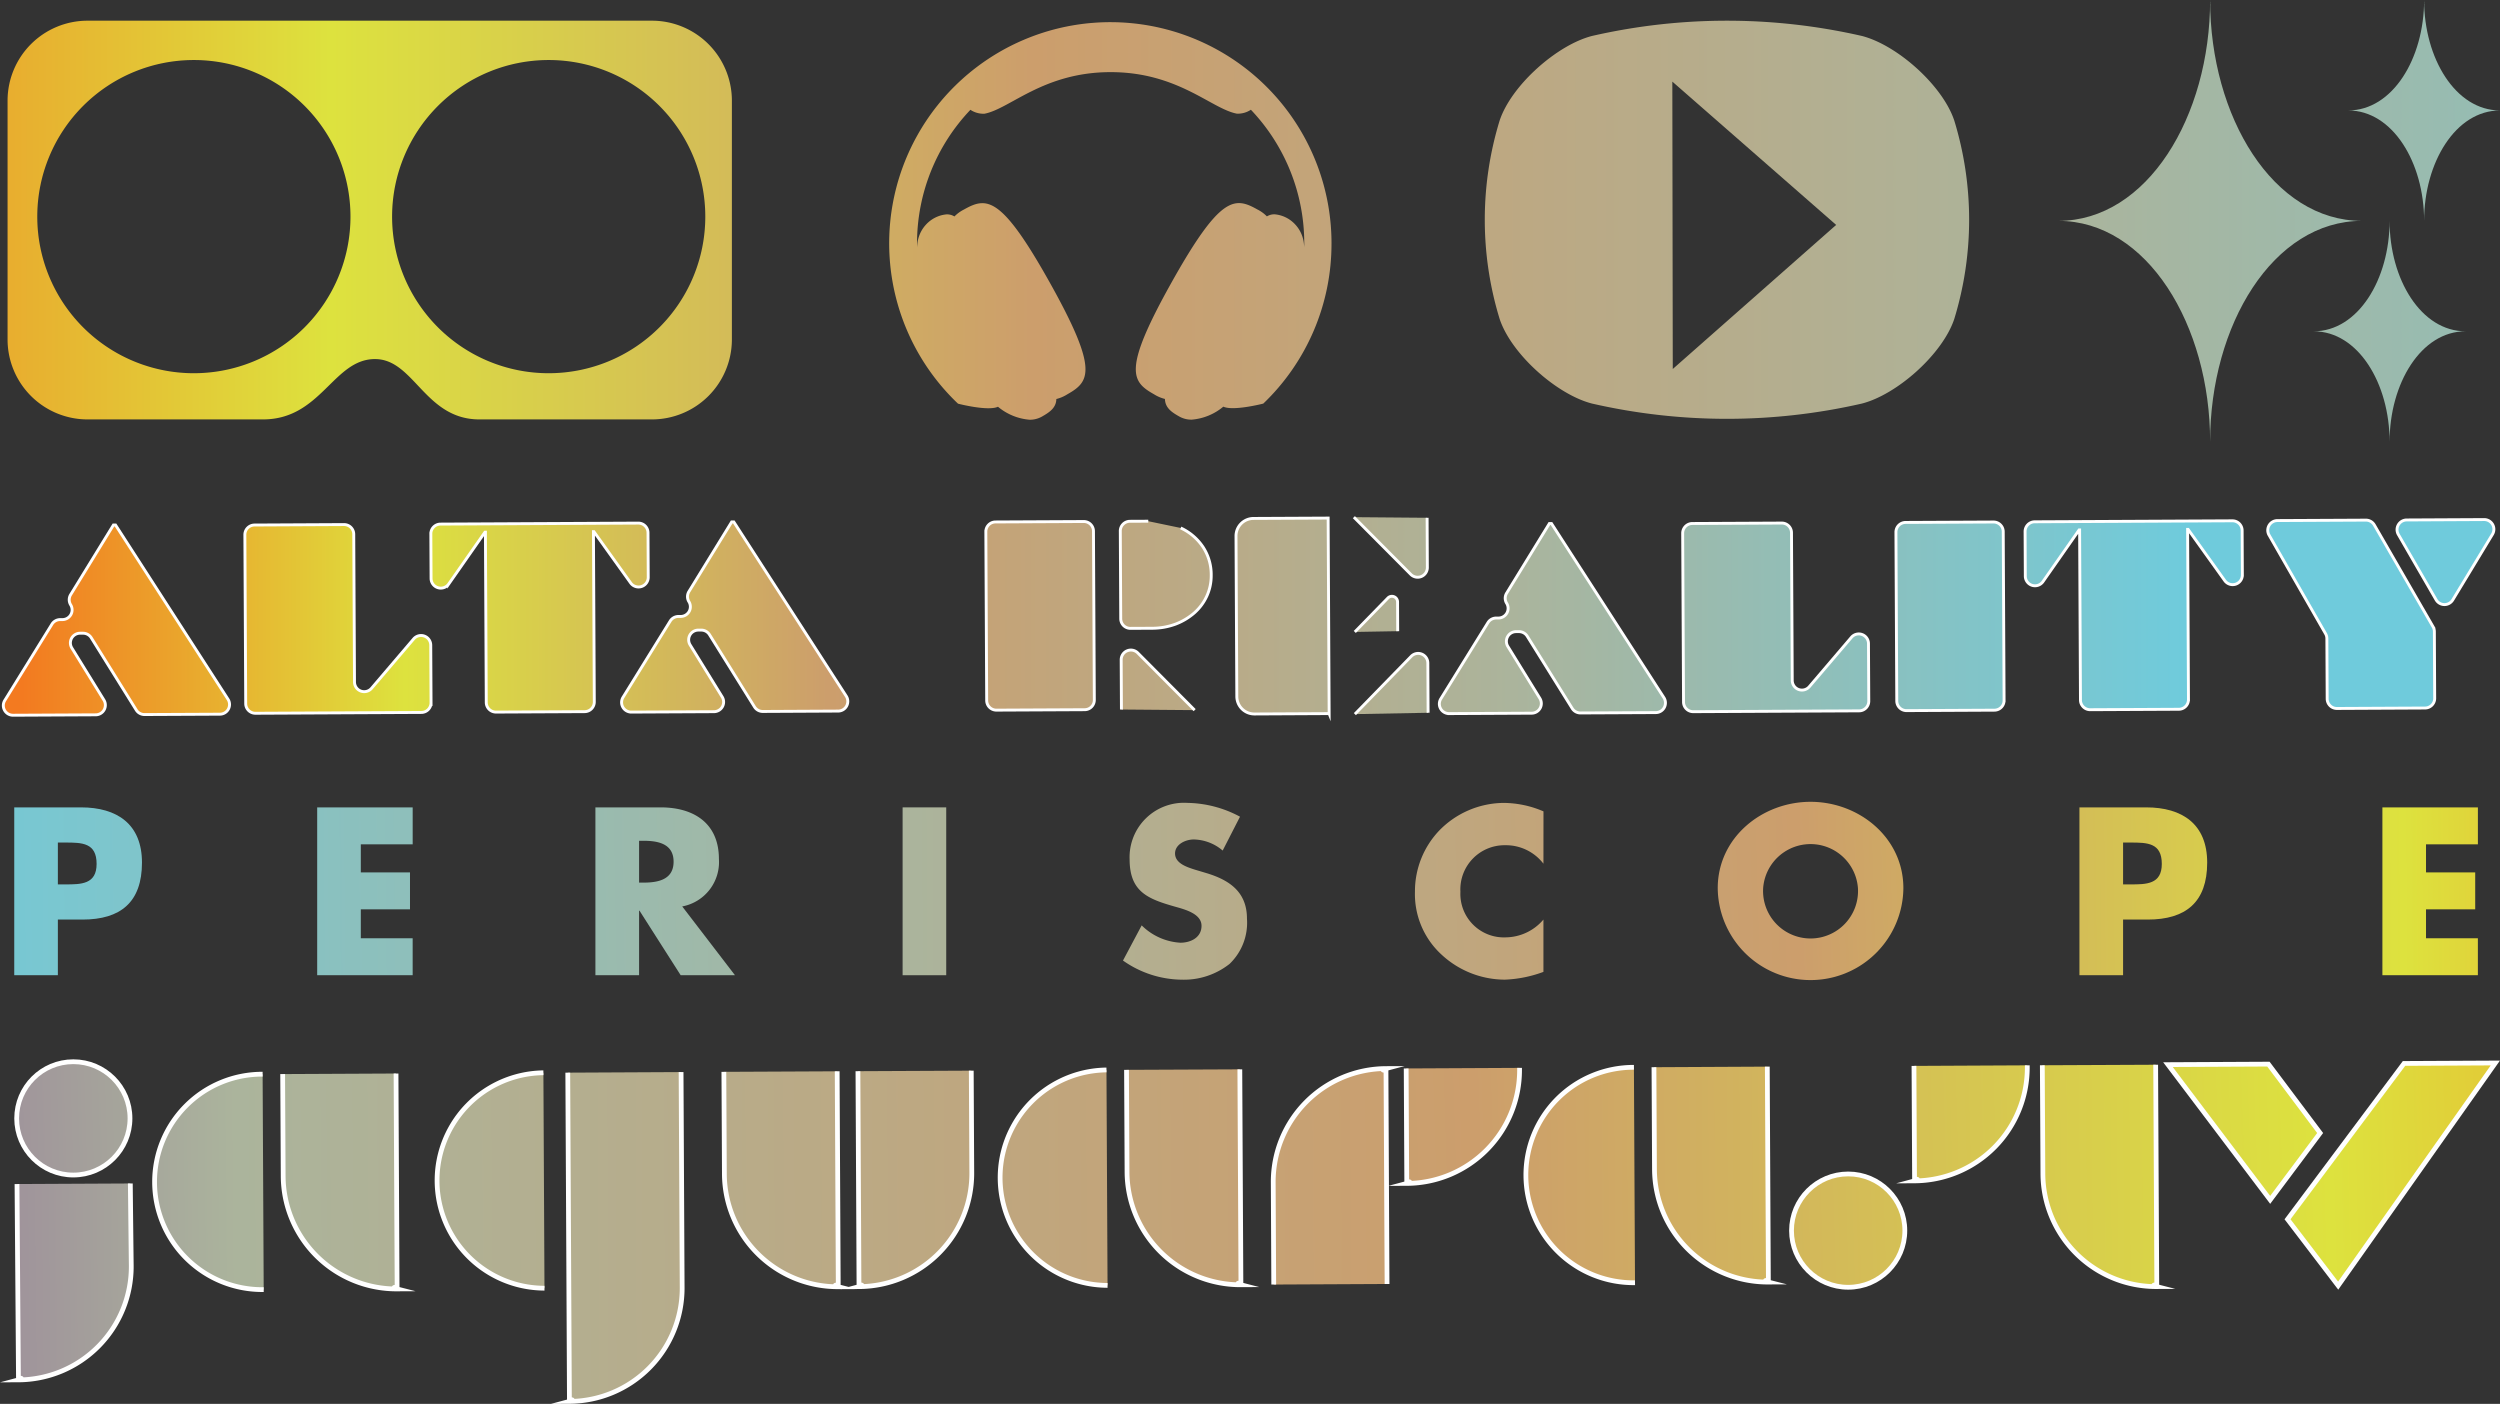 <svg xmlns="http://www.w3.org/2000/svg" xmlns:xlink="http://www.w3.org/1999/xlink" width="265.93" height="149.334" viewBox="0 0 265.93 149.334">
  <rect x="0" y="0" width="265.93" height="149.334" fill="#333333" stroke="none"/>
  <defs>
    <linearGradient id="linear-gradient" x1="-0.429" y1="0.5" x2="4.514" y2="0.5" gradientUnits="objectBoundingBox">
      <stop offset="0" stop-color="#f37a20"/>
      <stop offset="0.177" stop-color="#dde23e"/>
      <stop offset="0.373" stop-color="#cc9e6c"/>
      <stop offset="0.659" stop-color="#abb49c"/>
      <stop offset="1" stop-color="#6fcbdc"/>
    </linearGradient>
    <linearGradient id="linear-gradient-2" x1="-5.346" y1="0.5" x2="2.759" y2="0.5" xlink:href="#linear-gradient"/>
    <linearGradient id="linear-gradient-3" x1="-1.199" y1="2.375" x2="10.42" y2="2.375" gradientUnits="objectBoundingBox">
      <stop offset="0" stop-color="#f37a20"/>
      <stop offset="0.177" stop-color="#dde23e"/>
      <stop offset="0.373" stop-color="#cc9e6c"/>
      <stop offset="0.689" stop-color="#abb49c"/>
      <stop offset="1" stop-color="#6fcbdc"/>
    </linearGradient>
    <linearGradient id="linear-gradient-4" x1="-8.926" y1="2.414" x2="2.699" y2="2.414" xlink:href="#linear-gradient-3"/>
    <linearGradient id="linear-gradient-5" x1="-1.882" y1="2.379" x2="8.069" y2="2.379" xlink:href="#linear-gradient-3"/>
    <linearGradient id="linear-gradient-6" x1="-17.335" y1="2.419" x2="2.673" y2="2.419" xlink:href="#linear-gradient-3"/>
    <linearGradient id="linear-gradient-7" x1="-9.221" y1="2.422" x2="0.736" y2="2.422" xlink:href="#linear-gradient-3"/>
    <linearGradient id="linear-gradient-8" x1="-9.932" y1="2.429" x2="-0.366" y2="2.429" xlink:href="#linear-gradient-3"/>
    <linearGradient id="linear-gradient-9" x1="-2.652" y1="2.37" x2="6.91" y2="2.37" xlink:href="#linear-gradient-3"/>
    <linearGradient id="linear-gradient-10" x1="-6.269" y1="2.392" x2="3.298" y2="2.392" xlink:href="#linear-gradient-3"/>
    <linearGradient id="linear-gradient-11" x1="0.081" y1="2.354" x2="9.643" y2="2.354" xlink:href="#linear-gradient-3"/>
    <linearGradient id="linear-gradient-12" x1="-13.04" y1="2.331" x2="10.191" y2="2.331" xlink:href="#linear-gradient-3"/>
    <linearGradient id="linear-gradient-13" x1="-8.888" y1="2.395" x2="11.055" y2="2.395" xlink:href="#linear-gradient-3"/>
    <linearGradient id="linear-gradient-14" x1="-14.966" y1="6.46" x2="14.481" y2="6.46" xlink:href="#linear-gradient-3"/>
    <linearGradient id="linear-gradient-15" x1="-12.083" y1="3.841" x2="11.711" y2="3.841" xlink:href="#linear-gradient-3"/>
    <linearGradient id="linear-gradient-16" x1="-18.209" y1="6.416" x2="11.338" y2="6.416" xlink:href="#linear-gradient-3"/>
    <linearGradient id="linear-gradient-17" x1="-31.076" y1="10.594" x2="19.353" y2="10.594" xlink:href="#linear-gradient-3"/>
    <linearGradient id="linear-gradient-18" x1="-18.133" y1="6.478" x2="11.313" y2="6.478" xlink:href="#linear-gradient-3"/>
    <linearGradient id="linear-gradient-19" x1="27.077" y1="1.794" x2="-11.024" y2="2.475" gradientUnits="objectBoundingBox">
      <stop offset="0" stop-color="#f37a20"/>
      <stop offset="0.177" stop-color="#dde23e"/>
      <stop offset="0.373" stop-color="#cc9e6c"/>
      <stop offset="0.659" stop-color="#abb49c"/>
      <stop offset="0.845" stop-color="#813e97"/>
      <stop offset="1" stop-color="#6fcbdc"/>
    </linearGradient>
    <linearGradient id="linear-gradient-20" x1="24.704" y1="1.733" x2="-13.359" y2="2.355" xlink:href="#linear-gradient-19"/>
    <linearGradient id="linear-gradient-21" x1="20.851" y1="1.807" x2="-17.212" y2="2.428" xlink:href="#linear-gradient-19"/>
    <linearGradient id="linear-gradient-22" x1="19.779" y1="1.816" x2="-18.476" y2="2.436" xlink:href="#linear-gradient-19"/>
    <linearGradient id="linear-gradient-23" x1="22.232" y1="1.332" x2="-15.836" y2="1.738" xlink:href="#linear-gradient-19"/>
    <linearGradient id="linear-gradient-24" x1="9.336" y1="1.981" x2="-28.716" y2="2.584" xlink:href="#linear-gradient-19"/>
    <linearGradient id="linear-gradient-25" x1="27.28" y1="1.719" x2="-12.942" y2="2.341" xlink:href="#linear-gradient-19"/>
    <linearGradient id="linear-gradient-26" x1="17.337" y1="1.873" x2="-20.73" y2="2.495" xlink:href="#linear-gradient-19"/>
    <linearGradient id="linear-gradient-27" x1="16.136" y1="1.901" x2="-22.119" y2="2.52" xlink:href="#linear-gradient-19"/>
    <linearGradient id="linear-gradient-28" x1="15.018" y1="3.13" x2="-23.402" y2="4.289" xlink:href="#linear-gradient-19"/>
    <linearGradient id="linear-gradient-29" x1="10.544" y1="3.287" x2="-27.881" y2="4.446" xlink:href="#linear-gradient-19"/>
    <linearGradient id="linear-gradient-30" x1="19.496" y1="1.859" x2="-20.732" y2="2.481" xlink:href="#linear-gradient-19"/>
    <linearGradient id="linear-gradient-31" x1="12.729" y1="1.961" x2="-25.333" y2="2.582" xlink:href="#linear-gradient-19"/>
    <linearGradient id="linear-gradient-32" x1="14.626" y1="1.947" x2="-25.596" y2="2.568" xlink:href="#linear-gradient-19"/>
    <linearGradient id="linear-gradient-33" x1="24.692" y1="1.766" x2="-15.536" y2="2.387" xlink:href="#linear-gradient-19"/>
    <linearGradient id="linear-gradient-34" x1="27.267" y1="2.759" x2="-11.159" y2="3.94" xlink:href="#linear-gradient-19"/>
    <linearGradient id="linear-gradient-35" x1="11.654" y1="3.317" x2="-26.773" y2="4.498" xlink:href="#linear-gradient-19"/>
    <linearGradient id="linear-gradient-36" x1="3.963" y1="2.019" x2="-16.992" y2="2.62" xlink:href="#linear-gradient-19"/>
    <linearGradient id="linear-gradient-37" x1="6.187" y1="2.952" x2="-22.427" y2="3.938" xlink:href="#linear-gradient-19"/>
    <clipPath id="clip-path">
      <path id="Trazado_47" data-name="Trazado 47" d="M78.907,16.769H18.825a8.507,8.507,0,0,0-8.482,8.482V50.7a8.507,8.507,0,0,0,8.482,8.482H37.439c6.259.05,7.541-6.45,12.017-6.418,4.138.028,5.286,6.418,11.073,6.418H78.907A8.507,8.507,0,0,0,87.39,50.7V25.251A8.507,8.507,0,0,0,78.907,16.769Zm-48.747,37.5A16.658,16.658,0,1,1,46.819,37.61,16.658,16.658,0,0,1,30.161,54.268Zm37.743,0A16.658,16.658,0,1,1,84.562,37.61,16.657,16.657,0,0,1,67.9,54.268Z" transform="translate(-10.343 -16.769)" fill="url(#linear-gradient)"/>
    </clipPath>
    <linearGradient id="linear-gradient-39" x1="-2.701" y1="0.5" x2="5.405" y2="0.5" xlink:href="#linear-gradient"/>
    <linearGradient id="linear-gradient-40" x1="-3.692" y1="0.5" x2="3.7" y2="0.5" xlink:href="#linear-gradient"/>
    <clipPath id="clip-path-2">
      <path id="Trazado_51" data-name="Trazado 51" d="M181.182,38.866c-9.451,0-16.152,11.095-16.152,23.495,0-12.4-6.7-23.495-16.152-23.495,9.451,0,16.152-11.093,16.152-23.495C165.029,27.773,171.731,38.866,181.182,38.866ZM192.2,50.612c-4.729,0-8.078,5.549-8.078,11.748,0-6.2-3.349-11.748-8.076-11.748,4.727,0,8.076-5.546,8.076-11.747C184.118,45.066,187.467,50.612,192.2,50.612Zm3.67-23.493c-4.727,0-8.076,5.547-8.076,11.747,0-6.2-3.351-11.747-8.076-11.747,4.727,0,8.076-5.547,8.076-11.748C187.79,21.572,191.139,27.119,195.866,27.119Z" transform="translate(-148.877 -15.371)" fill="url(#linear-gradient-2)"/>
    </clipPath>
    <linearGradient id="linear-gradient-42" x1="-17.461" y1="0.5" x2="6.117" y2="0.5" xlink:href="#linear-gradient"/>
    <linearGradient id="linear-gradient-47" x1="-7.777" y1="0.5" x2="4.013" y2="0.5" xlink:href="#linear-gradient"/>
    <linearGradient id="linear-gradient-52" x1="22.974" y1="0.036" x2="-1.218" y2="0.528" xlink:href="#linear-gradient"/>
    <linearGradient id="linear-gradient-53" x1="27.568" y1="0.088" x2="-4.8" y2="0.581" xlink:href="#linear-gradient"/>
    <linearGradient id="linear-gradient-54" x1="16.869" y1="0.136" x2="-5.276" y2="0.628" xlink:href="#linear-gradient"/>
    <linearGradient id="linear-gradient-55" x1="46.936" y1="0.177" x2="-23.917" y2="0.67" xlink:href="#linear-gradient"/>
    <linearGradient id="linear-gradient-56" x1="14.738" y1="0.233" x2="-10.191" y2="0.701" xlink:href="#linear-gradient"/>
    <linearGradient id="linear-gradient-57" x1="11.955" y1="0.281" x2="-12.109" y2="0.749" xlink:href="#linear-gradient"/>
    <linearGradient id="linear-gradient-58" x1="6.642" y1="0.33" x2="-10.008" y2="0.792" xlink:href="#linear-gradient"/>
    <linearGradient id="linear-gradient-59" x1="6.821" y1="0.365" x2="-17.369" y2="0.857" xlink:href="#linear-gradient"/>
    <linearGradient id="linear-gradient-60" x1="5.957" y1="0.417" x2="-26.411" y2="0.91" xlink:href="#linear-gradient"/>
  </defs>
  <g id="Grupo_321" data-name="Grupo 321" transform="translate(0.352)">
    <g id="Grupo_161" data-name="Grupo 161" transform="translate(0 55.012)">
      <g id="Grupo_157" data-name="Grupo 157" transform="translate(25.695 0.252)">
        <path id="Trazado_12" data-name="Trazado 12" d="M26.464,69.856l-.09-17.963A1.03,1.03,0,0,1,27.4,50.857l9.518-.049a1.032,1.032,0,0,1,1.038,1.027l.079,15.722a1.032,1.032,0,0,0,1.817.664l4.478-5.25a1.032,1.032,0,0,1,1.817.664l.031,6.122a1.033,1.033,0,0,1-1.028,1.036l-17.65.088A1.032,1.032,0,0,1,26.464,69.856Z" transform="translate(-26.374 -50.273)" stroke="#fff" stroke-miterlimit="10" stroke-width="0.31" fill="url(#linear-gradient-3)"/>
        <path id="Trazado_13" data-name="Trazado 13" d="M123.595,69.745l-.09-17.954a1.032,1.032,0,0,1,1.025-1.038l9.514-.047a1.031,1.031,0,0,1,1.036,1.027l.079,15.713a1.032,1.032,0,0,0,1.817.664l4.477-5.247a1.031,1.031,0,0,1,1.816.664l.032,6.117a1.033,1.033,0,0,1-1.027,1.038l-17.642.088A1.03,1.03,0,0,1,123.595,69.745Z" transform="translate(29.438 -50.331)" stroke="#fff" stroke-miterlimit="10" stroke-width="0.31" fill="url(#linear-gradient-4)"/>
        <path id="Trazado_14" data-name="Trazado 14" d="M38.962,56.6l-.024-4.749a1.031,1.031,0,0,1,1.027-1.036L61,50.709a1.032,1.032,0,0,1,1.038,1.027l.024,4.732a1.032,1.032,0,0,1-1.871.606l-3.907-5.453h-.05l.09,18.106A1.032,1.032,0,0,1,55.3,70.765l-9.429.047a1.032,1.032,0,0,1-1.038-1.027l-.09-18.106H44.69l-3.85,5.508A1.033,1.033,0,0,1,38.962,56.6Z" transform="translate(-19.155 -50.33)" stroke="#fff" stroke-miterlimit="10" stroke-width="0.31" fill="url(#linear-gradient-5)"/>
        <path id="Trazado_15" data-name="Trazado 15" d="M138.94,50.681l9.348-.046a1.031,1.031,0,0,1,1.036,1.025l.09,17.955a1.032,1.032,0,0,1-1.027,1.036l-9.347.047A1.033,1.033,0,0,1,138,69.672l-.09-17.954A1.032,1.032,0,0,1,138.94,50.681Z" transform="translate(37.717 -50.372)" stroke="#fff" stroke-miterlimit="10" stroke-width="0.31" fill="url(#linear-gradient-6)"/>
        <path id="Trazado_16" data-name="Trazado 16" d="M146.66,56.441l-.024-4.746a1.03,1.03,0,0,1,1.025-1.036l21.027-.105a1.032,1.032,0,0,1,1.036,1.025l.024,4.73a1.032,1.032,0,0,1-1.871.606l-3.9-5.45h-.052l.091,18.1a1.03,1.03,0,0,1-1.027,1.036l-9.424.047a1.032,1.032,0,0,1-1.038-1.025l-.09-18.1h-.052l-3.847,5.5A1.031,1.031,0,0,1,146.66,56.441Z" transform="translate(42.729 -50.419)" stroke="#fff" stroke-miterlimit="10" stroke-width="0.31" fill="url(#linear-gradient-7)"/>
        <path id="Trazado_17" data-name="Trazado 17" d="M169.181,62.616l-6.013-10.493a1.032,1.032,0,0,1,.89-1.545l9.408-.047a1.03,1.03,0,0,1,.9.516l6.248,10.825a1.038,1.038,0,0,1,.139.51l.035,7.1a1.031,1.031,0,0,1-1.025,1.036l-9.374.047a1.032,1.032,0,0,1-1.038-1.027l-.032-6.413A1.025,1.025,0,0,0,169.181,62.616ZM180.935,59l-4.012-6.938a1.031,1.031,0,0,1,.887-1.548l8.237-.043a1.033,1.033,0,0,1,.888,1.567l-4.225,6.979A1.031,1.031,0,0,1,180.935,59Z" transform="translate(52.148 -50.468)" stroke="#fff" stroke-miterlimit="10" stroke-width="0.31" fill="url(#linear-gradient-8)"/>
      </g>
      <g id="Grupo_158" data-name="Grupo 158" transform="translate(65.766 0.504)">
        <path id="Trazado_18" data-name="Trazado 18" d="M58.986,59.118a1.031,1.031,0,0,1,0-1.079l4.551-7.41.222,0L75.721,69.161a1.031,1.031,0,0,1-.861,1.59l-8.016.041a1.035,1.035,0,0,1-.882-.487l-4.787-7.681a1.032,1.032,0,0,0-.88-.487l-.309,0a1.032,1.032,0,0,0-.874,1.573l3.411,5.532a1.031,1.031,0,0,1-.874,1.573l-8.788.044a1.032,1.032,0,0,1-.883-1.575l5.017-8.108a1.036,1.036,0,0,1,.872-.49h.246a1.032,1.032,0,0,0,.874-1.571Z" transform="translate(-51.822 -50.628)" stroke="#fff" stroke-miterlimit="10" stroke-width="0.31" fill="url(#linear-gradient-9)"/>
      </g>
      <g id="Grupo_159" data-name="Grupo 159" transform="translate(152.753 0.674)">
        <path id="Trazado_19" data-name="Trazado 19" d="M114.226,59.222a1.031,1.031,0,0,1,0-1.079l4.546-7.405.222,0L130.953,69.26a1.031,1.031,0,0,1-.861,1.59l-8.013.039a1.03,1.03,0,0,1-.88-.485l-4.784-7.678a1.032,1.032,0,0,0-.88-.487l-.31,0a1.032,1.032,0,0,0-.872,1.573l3.409,5.528a1.032,1.032,0,0,1-.874,1.573l-8.783.044a1.032,1.032,0,0,1-.882-1.575l5.014-8.1a1.03,1.03,0,0,1,.871-.49l.246,0a1.031,1.031,0,0,0,.874-1.57Z" transform="translate(-107.066 -50.736)" stroke="#fff" stroke-miterlimit="10" stroke-width="0.31" fill="url(#linear-gradient-10)"/>
      </g>
      <g id="Grupo_160" data-name="Grupo 160" transform="translate(0 0.833)">
        <path id="Trazado_20" data-name="Trazado 20" d="M17.219,59.327a1.031,1.031,0,0,1,0-1.079l4.551-7.41.222,0L33.954,69.37a1.032,1.032,0,0,1-.861,1.592L25.077,71a1.033,1.033,0,0,1-.882-.485L19.41,62.834a1.031,1.031,0,0,0-.882-.485h-.309a1.033,1.033,0,0,0-.874,1.575l3.411,5.53a1.033,1.033,0,0,1-.874,1.575l-8.788.044a1.032,1.032,0,0,1-.883-1.575l5.017-8.109A1.031,1.031,0,0,1,16.1,60.9l.246,0a1.032,1.032,0,0,0,.874-1.571Z" transform="translate(-10.055 -50.837)" stroke="#fff" stroke-miterlimit="10" stroke-width="0.31" fill="url(#linear-gradient-11)"/>
      </g>
      <path id="Trazado_21" data-name="Trazado 21" d="M103.236,71.168l-7.942.041a1.869,1.869,0,0,1-1.877-1.86L93.33,52.287a1.868,1.868,0,0,1,1.86-1.878l7.941-.039h0l.106,20.8Z" transform="translate(37.794 -50.273)" stroke="#fff" stroke-miterlimit="10" stroke-width="0.31" fill="url(#linear-gradient-12)"/>
      <path id="Trazado_22" data-name="Trazado 22" d="M76.52,69.639l-.09-17.954a1.031,1.031,0,0,1,1.027-1.036l9.386-.047a1.031,1.031,0,0,1,1.036,1.027l.09,17.954a1.03,1.03,0,0,1-1.025,1.036l-9.386.047A1.032,1.032,0,0,1,76.52,69.639Z" transform="translate(28.084 -50.139)" stroke="#fff" stroke-miterlimit="10" stroke-width="0.31" fill="url(#linear-gradient-13)"/>
      <path id="Trazado_23" data-name="Trazado 23" d="M85.6,65.61l-.027-5.286a1.031,1.031,0,0,1,1.762-.734l6.053,6.086" transform="translate(33.337 -45.15)" stroke="#fff" stroke-miterlimit="10" stroke-width="0.31" fill="url(#linear-gradient-14)"/>
      <path id="Trazado_24" data-name="Trazado 24" d="M91.939,51.3a5.758,5.758,0,0,1,2.387,2.047,5.376,5.376,0,0,1,.858,2.973,5.221,5.221,0,0,1-.453,2.195,5.363,5.363,0,0,1-1.342,1.819,6.577,6.577,0,0,1-2.014,1.2,7.171,7.171,0,0,1-2.45.435l-2.329.011a1.03,1.03,0,0,1-1.036-1.025l-.047-9.326a1.032,1.032,0,0,1,1.027-1.038l1.949-.009" transform="translate(33.303 -50.152)" stroke="#fff" stroke-miterlimit="10" stroke-width="0.31" fill="url(#linear-gradient-15)"/>
      <path id="Trazado_25" data-name="Trazado 25" d="M101.36,65.971l5.991-6.146a1.031,1.031,0,0,1,1.77.715l.027,5.286" transform="translate(42.409 -45.02)" stroke="#fff" stroke-miterlimit="10" stroke-width="0.31" fill="url(#linear-gradient-16)"/>
      <path id="Trazado_26" data-name="Trazado 26" d="M101.355,59.443l3.511-3.6a.6.6,0,0,1,1.038.419l.014,3.1" transform="translate(42.406 -47.234)" stroke="#fff" stroke-miterlimit="10" stroke-width="0.31" fill="url(#linear-gradient-17)"/>
      <path id="Trazado_27" data-name="Trazado 27" d="M109.083,50.374l.025,5.288a1.031,1.031,0,0,1-1.762.732l-6.053-6.086" transform="translate(42.37 -50.308)" stroke="#fff" stroke-miterlimit="10" stroke-width="0.31" fill="url(#linear-gradient-18)"/>
    </g>
    <g id="Grupo_164" data-name="Grupo 164" transform="translate(1.421 112.937)">
      <g id="Grupo_163" data-name="Grupo 163">
        <g id="Grupo_162" data-name="Grupo 162">
          <path id="Trazado_28" data-name="Trazado 28" d="M23.035,95.32l.1,8.778a12.057,12.057,0,0,1-12,12.115h0s.718-.192,0-.189L10.98,95.381" transform="translate(-10.945 -82.369)" stroke="#fff" stroke-miterlimit="10" stroke-width="0.508" fill="url(#linear-gradient-19)"/>
          <path id="Trazado_29" data-name="Trazado 29" d="M28.927,87.952l.055,10.862A12.055,12.055,0,0,0,41.1,110.807h0s-.72-.184,0-.187l-.113-22.728" transform="translate(-0.633 -86.637)" stroke="#fff" stroke-miterlimit="10" stroke-width="0.508" fill="url(#linear-gradient-20)"/>
          <path id="Trazado_30" data-name="Trazado 30" d="M58.733,87.8l.055,10.862A12.055,12.055,0,0,0,70.9,110.659h0s-.72-.184,0-.189l-.113-22.728" transform="translate(16.493 -86.723)" stroke="#fff" stroke-miterlimit="10" stroke-width="0.508" fill="url(#linear-gradient-21)"/>
          <path id="Trazado_31" data-name="Trazado 31" d="M79.845,87.7,79.9,98.559A12.055,12.055,0,0,1,67.9,110.674h0s.716-.192,0-.189L67.79,87.757" transform="translate(21.698 -86.749)" stroke="#fff" stroke-miterlimit="10" stroke-width="0.508" fill="url(#linear-gradient-22)"/>
          <path id="Trazado_32" data-name="Trazado 32" d="M60.241,87.795l.115,22.917a12.055,12.055,0,0,1-11.994,12.115h0s.716-.192,0-.189l-.173-34.781" transform="translate(10.434 -86.693)" stroke="#fff" stroke-miterlimit="10" stroke-width="0.508" fill="url(#linear-gradient-23)"/>
          <path id="Trazado_33" data-name="Trazado 33" d="M147.8,87.356,147.86,98.9A12.055,12.055,0,0,0,159.975,110.9h0s-.72-.184,0-.187L159.857,87.3" transform="translate(67.673 -86.979)" stroke="#fff" stroke-miterlimit="10" stroke-width="0.508" fill="url(#linear-gradient-24)"/>
          <path id="Trazado_34" data-name="Trazado 34" d="M31.734,87.937a11.458,11.458,0,1,0,.115,22.915" transform="translate(-5.572 -86.611)" stroke="#fff" stroke-miterlimit="10" stroke-width="0.508" fill="url(#linear-gradient-25)"/>
          <path id="Trazado_35" data-name="Trazado 35" d="M85.934,87.666l.054,10.862a12.057,12.057,0,0,0,12.115,12h0s-.718-.186,0-.189l-.115-22.728" transform="translate(32.123 -86.801)" stroke="#fff" stroke-miterlimit="10" stroke-width="0.508" fill="url(#linear-gradient-26)"/>
          <path id="Trazado_36" data-name="Trazado 36" d="M95.9,110.532l-.054-10.86a12.054,12.054,0,0,1,11.994-12.115h0s-.716.191,0,.187l.113,22.728" transform="translate(37.817 -86.829)" stroke="#fff" stroke-miterlimit="10" stroke-width="0.508" fill="url(#linear-gradient-27)"/>
          <path id="Trazado_37" data-name="Trazado 37" d="M116.885,87.511l0,.176a12.056,12.056,0,0,1-12,12.115h0s.718-.192,0-.187l-.061-12.043" transform="translate(42.981 -86.856)" stroke="#fff" stroke-miterlimit="10" stroke-width="0.508" fill="url(#linear-gradient-28)"/>
          <path id="Trazado_38" data-name="Trazado 38" d="M151.184,87.339l0,.176A12.055,12.055,0,0,1,139.191,99.63h0s.716-.192,0-.187L139.13,87.4" transform="translate(62.69 -86.955)" stroke="#fff" stroke-miterlimit="10" stroke-width="0.508" fill="url(#linear-gradient-29)"/>
          <path id="Trazado_39" data-name="Trazado 39" d="M88.739,87.651a11.459,11.459,0,0,0,.115,22.917" transform="translate(27.185 -86.775)" stroke="#fff" stroke-miterlimit="10" stroke-width="0.508" fill="url(#linear-gradient-30)"/>
          <path id="Trazado_40" data-name="Trazado 40" d="M121.565,87.488l.055,10.862a12.054,12.054,0,0,0,12.115,11.994h0s-.72-.184,0-.189l-.113-22.728" transform="translate(52.597 -86.904)" stroke="#fff" stroke-miterlimit="10" stroke-width="0.508" fill="url(#linear-gradient-31)"/>
          <path id="Trazado_41" data-name="Trazado 41" d="M124.372,87.473a11.458,11.458,0,1,0,.115,22.915" transform="translate(47.658 -86.878)" stroke="#fff" stroke-miterlimit="10" stroke-width="0.508" fill="url(#linear-gradient-32)"/>
          <path id="Trazado_42" data-name="Trazado 42" d="M50.7,87.842a11.458,11.458,0,0,0,.115,22.915" transform="translate(5.329 -86.666)" stroke="#fff" stroke-miterlimit="10" stroke-width="0.508" fill="url(#linear-gradient-33)"/>
          <circle id="Elipse_1" data-name="Elipse 1" cx="6.027" cy="6.027" r="6.027" stroke="#fff" stroke-miterlimit="10" stroke-width="0.508" fill="url(#linear-gradient-34)"/>
          <circle id="Elipse_2" data-name="Elipse 2" cx="6.027" cy="6.027" r="6.027" transform="translate(188.794 11.939)" stroke="#fff" stroke-miterlimit="10" stroke-width="0.508" fill="url(#linear-gradient-35)"/>
          <path id="Trazado_43" data-name="Trazado 43" d="M164.365,103.806l5.387,7.06,16.719-23.685-9.714.049Z" transform="translate(77.19 -87.046)" stroke="#fff" stroke-miterlimit="10" stroke-width="0.508" fill="url(#linear-gradient-36)"/>
          <path id="Trazado_44" data-name="Trazado 44" d="M172.477,94.585l-5.316,7.113L156.289,87.311l10.685-.054Z" transform="translate(72.549 -87.001)" stroke="#fff" stroke-miterlimit="10" stroke-width="0.508" fill="url(#linear-gradient-37)"/>
        </g>
      </g>
    </g>
    <g id="Grupo_171" data-name="Grupo 171" transform="translate(0.453)">
      <g id="Grupo_166" data-name="Grupo 166" transform="translate(0 2.201)">
        <path id="Trazado_45" data-name="Trazado 45" d="M78.907,16.769H18.825a8.507,8.507,0,0,0-8.482,8.482V50.7a8.507,8.507,0,0,0,8.482,8.482H37.439c6.259.05,7.541-6.45,12.017-6.418,4.138.028,5.286,6.418,11.073,6.418H78.907A8.507,8.507,0,0,0,87.39,50.7V25.251A8.507,8.507,0,0,0,78.907,16.769Zm-48.747,37.5A16.658,16.658,0,1,1,46.819,37.61,16.658,16.658,0,0,1,30.161,54.268Zm37.743,0A16.658,16.658,0,1,1,84.562,37.61,16.657,16.657,0,0,1,67.9,54.268Z" transform="translate(-10.343 -16.769)" fill="url(#linear-gradient)"/>
        <g id="Grupo_165" data-name="Grupo 165" clip-path="url(#clip-path)">
          <path id="Trazado_46" data-name="Trazado 46" d="M68.511,44.5" transform="translate(23.08 -0.832)" fill="#fff"/>
        </g>
      </g>
      <g id="Grupo_167" data-name="Grupo 167" transform="translate(93.842 2.349)">
        <path id="Trazado_48" data-name="Trazado 48" d="M116.928,40.425a23.519,23.519,0,0,1-7.256,17.02s-3.185.822-4.251.326a5.982,5.982,0,0,1-3.37,1.382,2.617,2.617,0,0,1-1.285-.318c-.715-.4-1.323-.794-1.505-1.5a1.662,1.662,0,0,1-.052-.384,3.91,3.91,0,0,1-1.165-.5c-2.408-1.354-3.335-2.587,1.86-11.876s6.727-9.137,9.134-7.783a3.862,3.862,0,0,1,1.019.74,1.509,1.509,0,0,1,.817-.222,3.36,3.36,0,0,1,1.606.573,3.528,3.528,0,0,1,1.531,2.954c.006-.139.019-.277.019-.419a20.6,20.6,0,0,0-5.678-14.231,2.5,2.5,0,0,1-1.493.417c-2.716-.515-6.262-4.417-13.425-4.417S82.726,26.1,80.01,26.611a2.493,2.493,0,0,1-1.491-.417A20.6,20.6,0,0,0,72.84,40.425c0,.14.011.279.019.417a3.53,3.53,0,0,1,1.531-2.954A3.372,3.372,0,0,1,76,37.316a1.518,1.518,0,0,1,.817.224,3.79,3.79,0,0,1,1.017-.74c2.408-1.354,3.941-1.505,9.134,7.782S91.23,55.1,88.826,56.458a3.906,3.906,0,0,1-1.168.5,1.579,1.579,0,0,1-.05.384c-.183.7-.79,1.093-1.507,1.5a2.6,2.6,0,0,1-1.285.32,5.982,5.982,0,0,1-3.366-1.382c-1.068.5-4.251-.326-4.251-.326a23.526,23.526,0,1,1,39.73-17.02Z" transform="translate(-69.94 -16.863)" fill="url(#linear-gradient-39)"/>
      </g>
      <g id="Grupo_168" data-name="Grupo 168" transform="translate(157.13 2.202)">
        <path id="Trazado_49" data-name="Trazado 49" d="M160.081,27.4c-1.245-3.759-6.1-8.054-9.833-9.008a64.28,64.28,0,0,0-28.7,0c-3.732.954-8.588,5.25-9.833,9.008a36.018,36.018,0,0,0,0,21.087c1.246,3.76,6.1,8.056,9.833,9.01a64.28,64.28,0,0,0,28.7,0c3.732-.954,8.588-5.25,9.833-9.01A36.018,36.018,0,0,0,160.081,27.4ZM130.134,53.819l-.047-30.571,17.428,15.245Z" transform="translate(-110.133 -16.77)" fill="url(#linear-gradient-40)"/>
      </g>
      <g id="Grupo_170" data-name="Grupo 170" transform="translate(218.136)">
        <path id="Trazado_50" data-name="Trazado 50" d="M181.182,38.866c-9.451,0-16.152,11.095-16.152,23.495,0-12.4-6.7-23.495-16.152-23.495,9.451,0,16.152-11.093,16.152-23.495C165.029,27.773,171.731,38.866,181.182,38.866ZM192.2,50.612c-4.729,0-8.078,5.549-8.078,11.748,0-6.2-3.349-11.748-8.076-11.748,4.727,0,8.076-5.546,8.076-11.747C184.118,45.066,187.467,50.612,192.2,50.612Zm3.67-23.493c-4.727,0-8.076,5.547-8.076,11.747,0-6.2-3.351-11.747-8.076-11.747,4.727,0,8.076-5.547,8.076-11.748C187.79,21.572,191.139,27.119,195.866,27.119Z" transform="translate(-148.877 -15.371)" fill="url(#linear-gradient-2)"/>
        <g id="Grupo_169" data-name="Grupo 169" clip-path="url(#clip-path-2)">
          <rect id="Rectángulo_112" data-name="Rectángulo 112" width="16.153" height="0.105" transform="translate(30.836 0)" fill="url(#linear-gradient-42)"/>
          <rect id="Rectángulo_113" data-name="Rectángulo 113" width="16.153" height="0.116" transform="translate(30.836 0.105)" fill="url(#linear-gradient-42)"/>
          <rect id="Rectángulo_114" data-name="Rectángulo 114" width="16.153" height="0.116" transform="translate(30.836 0.221)" fill="url(#linear-gradient-42)"/>
          <rect id="Rectángulo_115" data-name="Rectángulo 115" width="16.153" height="0.116" transform="translate(30.836 0.336)" fill="url(#linear-gradient-42)"/>
          <rect id="Rectángulo_116" data-name="Rectángulo 116" width="16.153" height="0.116" transform="translate(30.836 0.452)" fill="url(#linear-gradient-42)"/>
          <rect id="Rectángulo_117" data-name="Rectángulo 117" width="32.305" height="0.105" transform="translate(0 0)" fill="url(#linear-gradient-47)"/>
          <rect id="Rectángulo_118" data-name="Rectángulo 118" width="32.305" height="0.116" transform="translate(0 0.105)" fill="url(#linear-gradient-47)"/>
          <rect id="Rectángulo_119" data-name="Rectángulo 119" width="32.305" height="0.116" transform="translate(0 0.221)" fill="url(#linear-gradient-47)"/>
          <rect id="Rectángulo_120" data-name="Rectángulo 120" width="32.305" height="0.116" transform="translate(0 0.336)" fill="url(#linear-gradient-47)"/>
          <rect id="Rectángulo_121" data-name="Rectángulo 121" width="32.305" height="0.116" transform="translate(0 0.452)" fill="url(#linear-gradient-47)"/>
        </g>
      </g>
    </g>
    <g id="Grupo_172" data-name="Grupo 172" transform="translate(1.163 85.29)">
      <path id="Trazado_52" data-name="Trazado 52" d="M10.794,69.913h7.1c3.836,0,6.487,1.776,6.487,5.873,0,4.214-2.272,6.061-6.322,6.061H15.434v5.921h-4.64Zm4.64,8.193h.781c1.682,0,3.34,0,3.34-2.178,0-2.25-1.54-2.274-3.34-2.274h-.781Z" transform="translate(-10.794 -69.321)" fill="url(#linear-gradient-52)"/>
      <path id="Trazado_53" data-name="Trazado 53" d="M35.9,73.845v2.982h5.232v3.93H35.9v3.078h5.516v3.932H31.259V69.913H41.417v3.932Z" transform="translate(0.965 -69.321)" fill="url(#linear-gradient-53)"/>
      <path id="Trazado_54" data-name="Trazado 54" d="M64.9,87.767H59.125L54.744,80.9H54.7v6.867H50.055V69.913h6.938c3.529,0,6.2,1.682,6.2,5.494A4.8,4.8,0,0,1,59.29,80.45ZM54.7,77.917h.449c1.516,0,3.222-.283,3.222-2.226s-1.705-2.225-3.222-2.225H54.7Z" transform="translate(11.765 -69.321)" fill="url(#linear-gradient-54)"/>
      <path id="Trazado_55" data-name="Trazado 55" d="M75.447,87.767h-4.64V69.913h4.64Z" transform="translate(23.69 -69.321)" fill="url(#linear-gradient-55)"/>
      <path id="Trazado_56" data-name="Trazado 56" d="M96.3,74.679A4.88,4.88,0,0,0,93.224,73.5c-.853,0-1.99.5-1.99,1.491,0,1.042,1.255,1.444,2.061,1.705l1.183.354c2.488.734,4.406,1.989,4.406,4.878a6.062,6.062,0,0,1-1.849,4.807,7.828,7.828,0,0,1-5.065,1.68,11.011,11.011,0,0,1-6.275-2.036l1.989-3.741A6.363,6.363,0,0,0,91.8,84.483c1.09,0,2.25-.545,2.25-1.8,0-1.3-1.823-1.753-2.819-2.036C88.322,79.819,86.4,79.06,86.4,75.6a5.787,5.787,0,0,1,6.155-5.991,12.2,12.2,0,0,1,5.588,1.469Z" transform="translate(32.244 -69.494)" fill="url(#linear-gradient-56)"/>
      <path id="Trazado_57" data-name="Trazado 57" d="M119.085,76.077a5.037,5.037,0,0,0-4.072-1.965,4.7,4.7,0,0,0-4.76,4.947,4.63,4.63,0,0,0,4.831,4.854,5.336,5.336,0,0,0,4-1.894v5.565a13.132,13.132,0,0,1-4.1.828,9.935,9.935,0,0,1-6.7-2.628,8.732,8.732,0,0,1-2.866-6.749A9.349,9.349,0,0,1,108.05,72.5a9.676,9.676,0,0,1,6.8-2.889,10.885,10.885,0,0,1,4.239.9Z" transform="translate(43.579 -69.494)" fill="url(#linear-gradient-57)"/>
      <path id="Trazado_58" data-name="Trazado 58" d="M145.62,78.725a9.874,9.874,0,0,1-19.747,0c0-5.4,4.735-9.188,9.873-9.188S145.62,73.326,145.62,78.725Zm-14.918.024a5.051,5.051,0,1,0,10.087,0,5.055,5.055,0,0,0-10.087,0Z" transform="translate(55.331 -69.537)" fill="url(#linear-gradient-58)"/>
      <path id="Trazado_59" data-name="Trazado 59" d="M150.308,69.913h7.1c3.836,0,6.489,1.776,6.489,5.873,0,4.214-2.274,6.061-6.324,6.061H154.95v5.921h-4.642Zm4.642,8.193h.781c1.68,0,3.338,0,3.338-2.178,0-2.25-1.538-2.274-3.338-2.274h-.781Z" transform="translate(69.371 -69.321)" fill="url(#linear-gradient-59)"/>
      <path id="Trazado_60" data-name="Trazado 60" d="M175.414,73.845v2.982h5.232v3.93h-5.232v3.078h5.517v3.932H170.774V69.913h10.158v3.932Z" transform="translate(81.131 -69.321)" fill="url(#linear-gradient-60)"/>
    </g>
  </g>
</svg>
